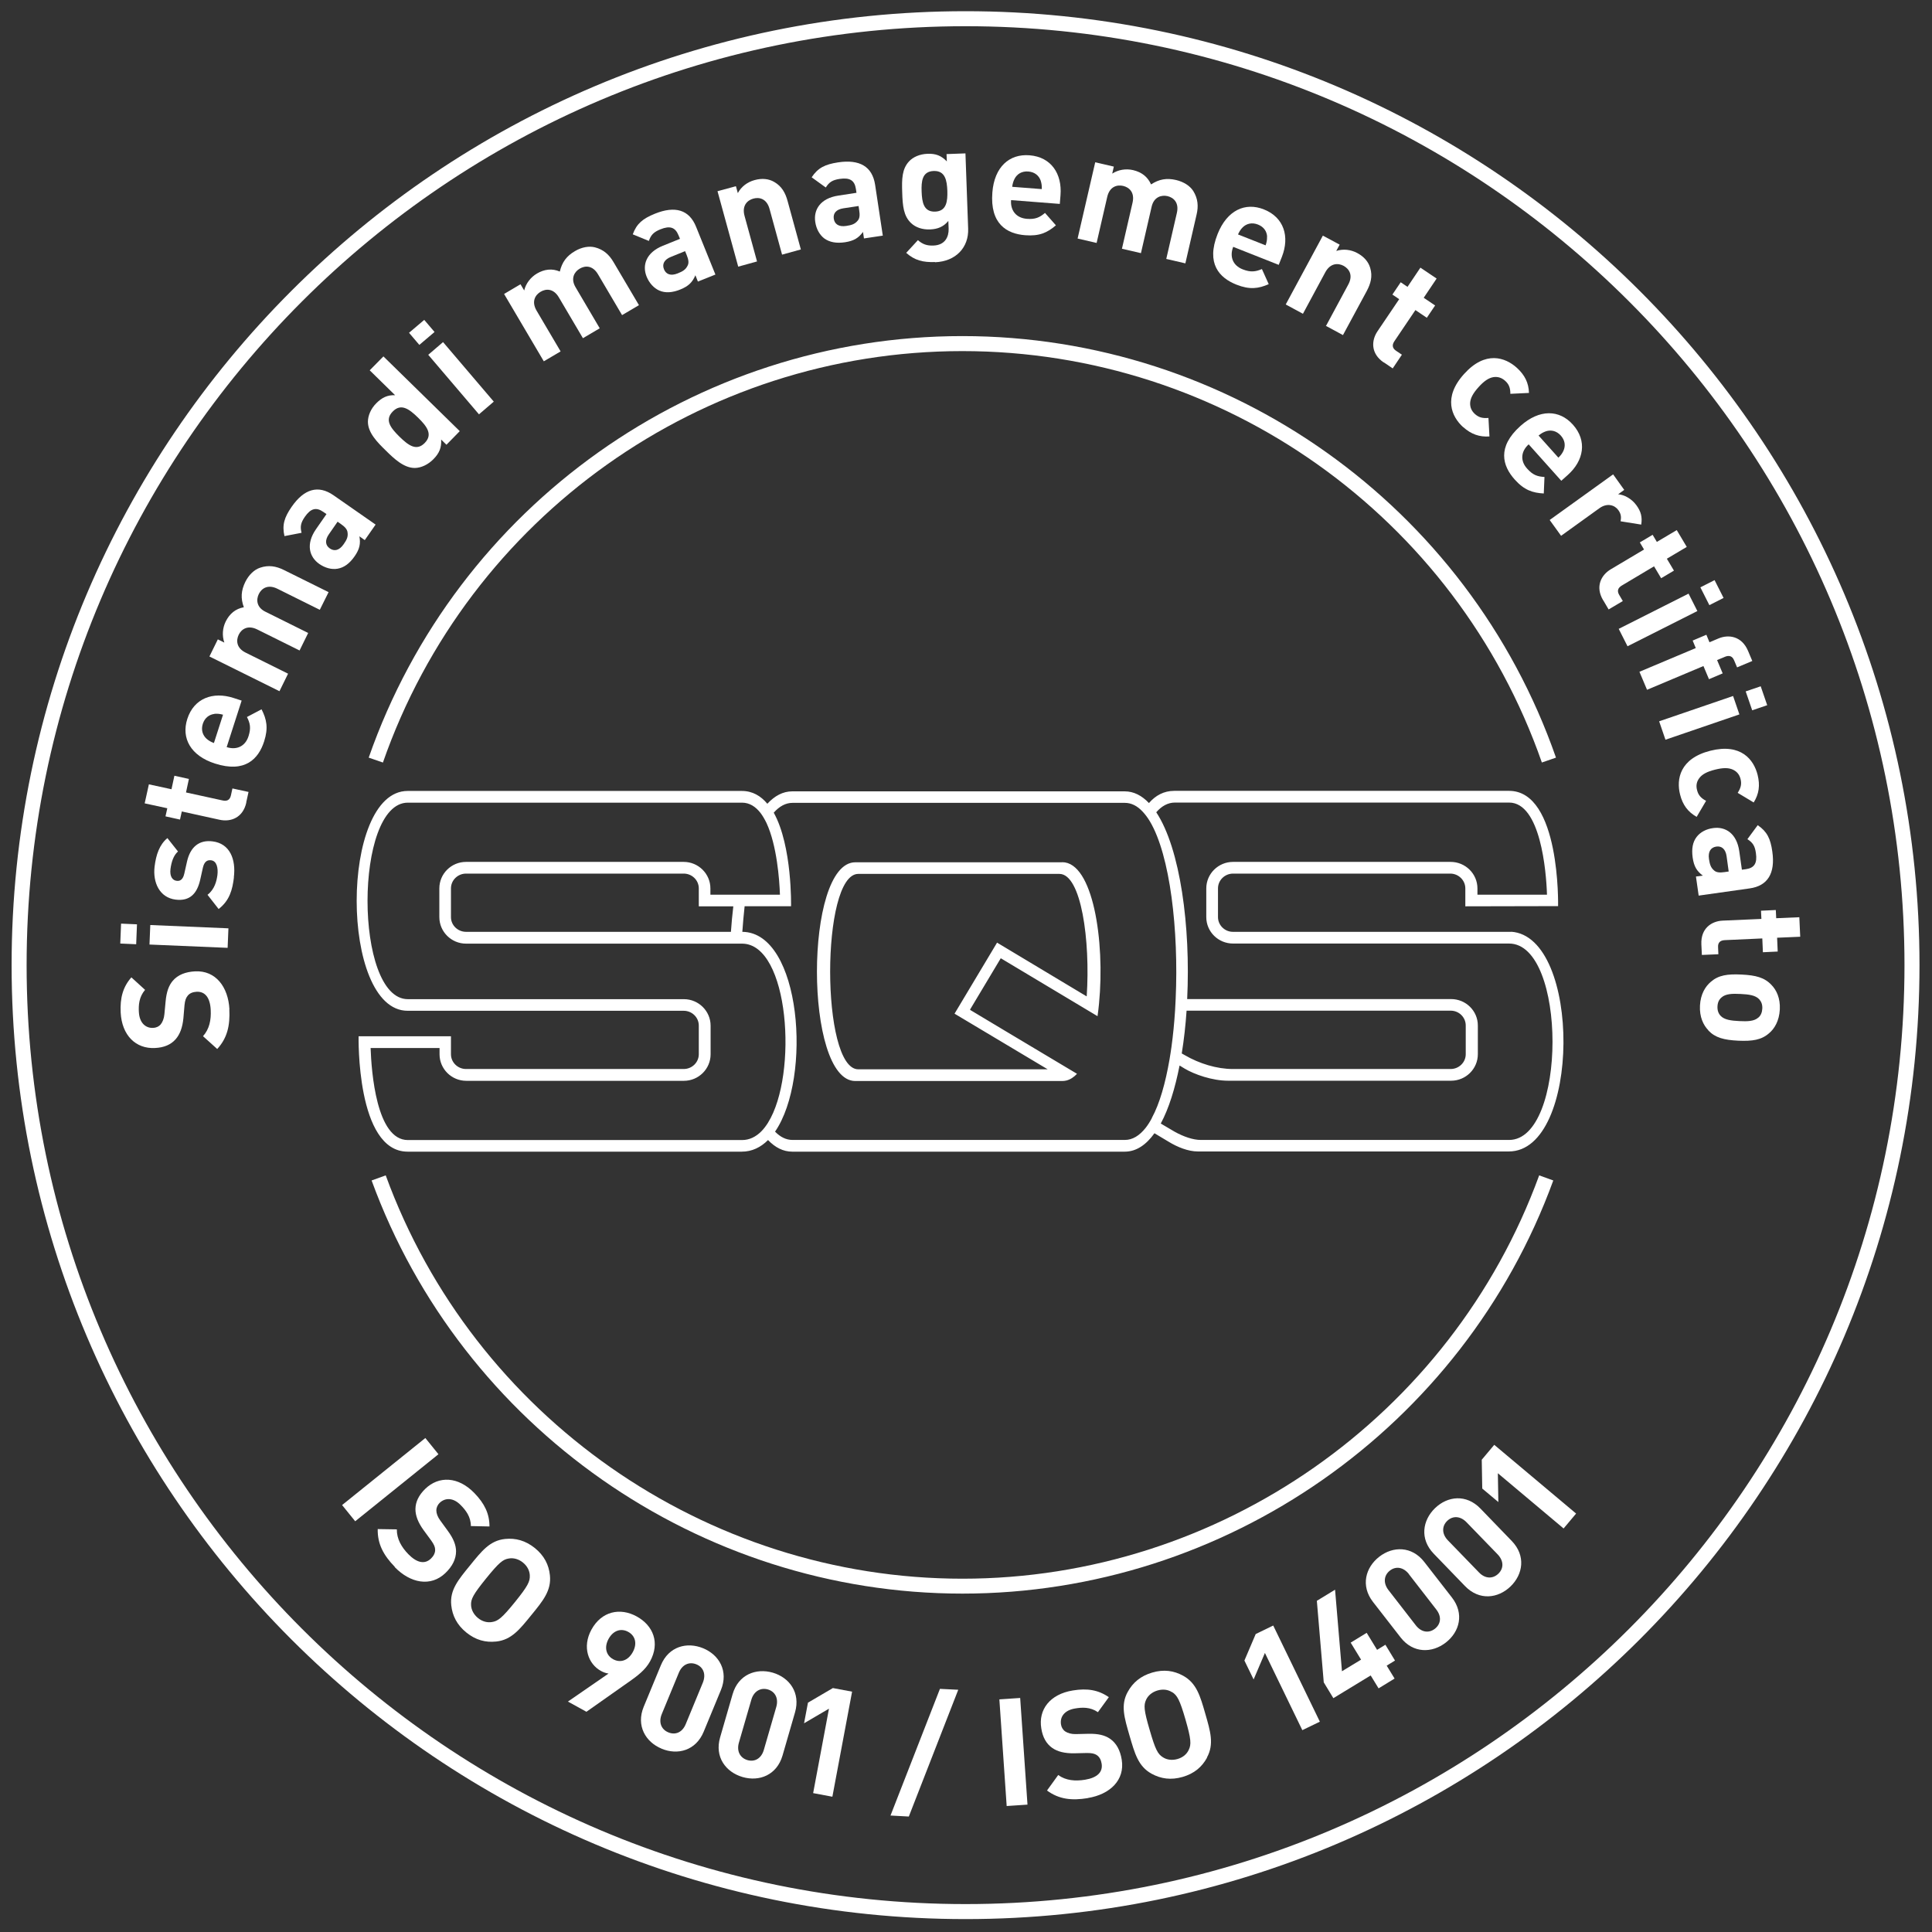 <?xml version="1.0" encoding="UTF-8"?>
<svg id="Ebene_1" data-name="Ebene 1" xmlns="http://www.w3.org/2000/svg" viewBox="0 0 193.09 193.09">
  <rect x="0" y="0" width="193.09" height="193.09" fill="#333333" stroke="none"/>
  <defs>
    <style>
      .cls-1 {
        fill: #fff;
      }
    </style>
  </defs>
  <path class="cls-1" d="M96.5,191.8C43.93,191.8,1.16,149.03,1.16,96.46S43.93,1.12,96.5,1.12s95.34,42.77,95.34,95.34-42.77,95.34-95.34,95.34ZM96.5,2.62C44.75,2.62,2.66,44.72,2.66,96.46s42.1,93.84,93.84,93.84,93.84-42.1,93.84-93.84S148.24,2.62,96.5,2.62Z"/>
  <path class="cls-1" d="M106.16,86.18h-20.68c-5.11,0-5.11,21.86,0,21.86h20.68c.15,0,.29-.02.42-.05.39-.1.74-.33,1.06-.67-5.27-3.14-10.67-6.38-10.67-6.38v-.02s-.02-.02-.02-.02l3.07-5.13s4.92,2.95,9.67,5.79c.06-.41.11-.83.15-1.26.61-6.29-.62-14.13-3.68-14.13ZM108.6,99.57s0,0,0,.01c-4.55-2.73-8.95-5.37-8.95-5.37h0l-4.25,7.1h0s4.46,2.67,9.31,5.56h-18.93c-3.75,0-3.75-19.53,0-19.53h20.1c2.19,0,3.1,6.68,2.73,12.22ZM151.06,93.13c-.06,0-.12,0-.18,0-.01,0-.02,0-.04,0h-.02s-.02,0-.04,0h-27.56c-.82,0-1.49-.67-1.49-1.47v-2.87c0-.82.68-1.48,1.51-1.48h21.72c.82.01,1.49.67,1.49,1.48v1.79h.05s9.22-.02,9.22-.02c0,0,.25-11.52-4.9-11.52h-.02s-.02,0-.04,0h-33.4c-1.05,0-1.88.47-2.53,1.22-.71-.75-1.52-1.17-2.42-1.17h-33.23c-.93,0-1.76.45-2.49,1.24-.65-.78-1.48-1.28-2.55-1.28h-33.4c-6.79,0-6.79,21.97,0,21.97h27.59c.83,0,1.51.66,1.51,1.48v2.86c0,.82-.68,1.48-1.51,1.48h-21.75c-.83,0-1.51-.66-1.51-1.48v-1.79h-9.23s-.25,11.53,4.9,11.53h33.4c1.01,0,1.89-.43,2.62-1.16.71.74,1.51,1.16,2.42,1.16h33.23c1.15,0,2.14-.68,2.97-1.84.79.47,1.3.78,1.42.85.88.54,1.96.97,2.9.97h3s28.1,0,28.1,0c7.2,0,7.28-21.52.22-21.96ZM76.77,112.19c-.21.33-.43.63-.68.88-.55.55-1.19.87-1.93.87h-33.4c-3.14,0-3.64-6.84-3.72-9.2h6.89v.63c0,1.46,1.2,2.65,2.67,2.65h21.75c1.47,0,2.67-1.19,2.67-2.65v-2.86c0-1.46-1.2-2.65-2.67-2.65h-27.59c-5.37,0-5.37-19.64,0-19.64h33.4c.75,0,1.36.4,1.85,1.03.22.29.42.64.6,1.01,1.03,2.22,1.29,5.64,1.34,7.16h-6.95v-.63c0-1.46-1.2-2.65-2.67-2.65h-21.75c-1.48,0-2.67,1.19-2.67,2.65v2.87c0,1.46,1.2,2.65,2.67,2.65h27.55s.03,0,.03,0c4.73,0,5.6,13.09,2.6,17.89ZM73.29,90.58c-.1.83-.18,1.69-.24,2.55h-26.47c-.83,0-1.51-.66-1.51-1.47v-2.87c0-.82.68-1.48,1.51-1.48h21.75c.83,0,1.51.66,1.51,1.48v1.79h3.45ZM115.12,111.75c-.19.36-.4.69-.62.97-.61.77-1.3,1.21-2.08,1.21h-33.21c-.64,0-1.22-.29-1.75-.83,3.72-5.4,2.62-19.92-3.27-19.97.06-.87.14-1.73.23-2.56h4.64s.13-6.01-1.73-9.35c.56-.63,1.18-.98,1.88-.98h33.21c.67,0,1.27.32,1.8.9.25.27.49.59.71.96,2.02,3.39,2.88,10.88,2.57,17.73-.02.39-.04.78-.06,1.16-.08,1.26-.2,2.48-.36,3.64-.06.42-.12.83-.19,1.23-.41,2.38-.99,4.44-1.77,5.87ZM150.84,113.93h-30.83c-.76,0-1.7-.32-2.59-.81-.17-.1-.67-.39-1.41-.83.81-1.5,1.43-3.51,1.88-5.8.26.15.44.26.51.31.95.57,2.75,1.21,4.33,1.21h.19s22.11,0,22.11,0c1.47,0,2.67-1.19,2.67-2.65v-2.87c0-1.46-1.2-2.64-2.67-2.64h-26.38c.35-7.22-.68-15.03-3.09-18.67.53-.61,1.15-.97,1.87-.97h33.39c3.14,0,3.72,6.86,3.79,9.21h-6.95v-.63c0-1.46-1.2-2.65-2.68-2.65h-21.75c-1.47,0-2.67,1.19-2.67,2.65v2.87c0,1.46,1.2,2.64,2.67,2.64h27.59c5.79,0,5.79,19.63,0,19.63ZM118.11,105.27c.22-1.36.38-2.79.48-4.26h26.42c.82.01,1.48.67,1.48,1.48v2.87c0,.82-.68,1.48-1.51,1.48h-21.77c-1.58,0-3.34-.53-4.81-1.39-.05-.03-.15-.09-.3-.17Z"/>
  <g>
    <path class="cls-1" d="M154.1,76.21c-8.59-24.6-31.86-41.12-57.92-41.12s-49.33,16.53-57.91,41.12l-1.42-.49c8.8-25.2,32.64-42.13,59.33-42.13s50.54,16.93,59.33,42.13l-1.42.49Z"/>
    <path class="cls-1" d="M96.19,159.27c-26.3,0-50.03-16.59-59.05-41.29l1.41-.51c8.8,24.11,31.96,40.31,57.64,40.31s48.84-16.2,57.64-40.31l1.41.51c-9.01,24.7-32.75,41.29-59.05,41.29Z"/>
  </g>
  <g>
    <path class="cls-1" d="M22.92,100.87c.08,1.62-.2,2.87-1.21,3.97l-1.42-1.28c.64-.71.82-1.63.77-2.62-.06-1.23-.56-1.86-1.41-1.82-.37.02-.68.14-.88.38-.18.22-.28.46-.33.96l-.11,1.3c-.09.92-.34,1.61-.78,2.11-.48.54-1.16.83-2.06.87-1.9.1-3.31-1.24-3.43-3.55-.07-1.47.23-2.55,1.07-3.51l1.37,1.25c-.61.71-.66,1.52-.62,2.22.06,1.11.7,1.62,1.43,1.58.27-.01.55-.12.75-.35.18-.22.33-.57.37-1.01l.12-1.27c.09-.98.32-1.61.72-2.08.51-.6,1.28-.89,2.22-.94,2.07-.11,3.32,1.56,3.44,3.79Z"/>
    <path class="cls-1" d="M13.61,94.37l-1.59-.07.08-1.99,1.59.07-.08,1.99ZM22.75,94.73l-7.81-.33.08-1.95,7.81.33-.08,1.95Z"/>
    <path class="cls-1" d="M23.38,87.69c-.15,1.22-.42,2.3-1.53,3.16l-1.11-1.42c.72-.56.91-1.38.99-1.98.08-.67-.05-1.4-.63-1.47-.39-.05-.68.13-.82.73l-.27,1.21c-.31,1.38-1.03,2.17-2.46,1.99-1.61-.2-2.29-1.72-2.1-3.3.15-1.21.49-2.19,1.28-2.85l1.06,1.34c-.46.4-.66,1.07-.75,1.74-.1.77.22,1.15.61,1.19.28.04.62-.04.77-.72l.27-1.2c.34-1.51,1.26-2.19,2.56-2.02,1.71.21,2.35,1.77,2.12,3.6Z"/>
    <path class="cls-1" d="M24.62,80.2c-.34,1.55-1.58,1.97-2.67,1.73l-3.78-.83-.18.81-1.45-.32.18-.81-2.26-.49.42-1.9,2.26.49.29-1.35,1.45.32-.29,1.35,3.66.8c.44.1.73-.05.83-.51l.15-.69,1.61.35-.23,1.04Z"/>
    <path class="cls-1" d="M22.66,74.67c.96.31,1.85-.05,2.18-1.1.26-.81.16-1.29-.16-1.91l1.46-.77c.51,1,.69,1.86.26,3.2-.56,1.76-1.91,3.19-4.92,2.22-2.43-.78-3.38-2.54-2.76-4.46.67-2.07,2.56-2.75,4.6-2.1l.83.27-1.5,4.66ZM21.44,71.35c-.51.06-.97.37-1.17.99-.2.63,0,1.15.37,1.49.23.2.42.31.74.43l.91-2.83c-.33-.09-.55-.11-.86-.09Z"/>
    <path class="cls-1" d="M31.95,60.94l-4.23-2.1c-.95-.47-1.58-.03-1.85.52-.27.54-.26,1.33.66,1.78l4.27,2.12-.86,1.75-4.23-2.1c-.95-.47-1.58-.03-1.85.52-.27.55-.26,1.33.7,1.8l4.23,2.1-.86,1.75-7-3.47.84-1.71.65.32c-.24-.69-.18-1.46.14-2.11.39-.78.98-1.27,1.81-1.42-.33-.9-.28-1.66.15-2.54.35-.7.89-1.22,1.47-1.41.84-.29,1.6-.16,2.37.22l4.48,2.22-.87,1.75Z"/>
    <path class="cls-1" d="M36.47,53.99l-.55-.39c.13.73.03,1.27-.48,2-.51.73-1.06,1.13-1.71,1.24-.6.1-1.24-.08-1.81-.47-1.02-.71-1.37-1.99-.34-3.48l1.05-1.51-.32-.22c-.7-.49-1.25-.36-1.84.49-.43.62-.48,1-.33,1.6l-1.71.33c-.25-1.11-.02-1.86.72-2.93,1.25-1.8,2.66-2.2,4.17-1.16l4.22,2.94-1.09,1.56ZM33.74,52.14l-.88,1.27c-.4.58-.35,1.09.1,1.4.44.31.94.22,1.38-.41.31-.44.47-.75.39-1.22-.04-.28-.26-.53-.65-.8l-.34-.24Z"/>
    <path class="cls-1" d="M44.61,44.44l-.52-.51c.05.81-.19,1.37-.77,1.96-.54.55-1.23.87-1.85.88-1.1.01-2.08-.92-2.91-1.74-.84-.82-1.78-1.76-1.79-2.87,0-.61.29-1.31.83-1.85.56-.57,1.13-.85,1.89-.81l-2.54-2.49,1.37-1.39,7.63,7.47-1.33,1.36ZM39.25,41.13c-.82.84-.24,1.61.67,2.51.91.89,1.71,1.47,2.53.63.82-.84.24-1.64-.67-2.53-.91-.89-1.71-1.45-2.53-.61Z"/>
    <path class="cls-1" d="M41.91,34.47l-1.03-1.21,1.52-1.29,1.03,1.21-1.52,1.29ZM47.87,41.41l-5.07-5.95,1.48-1.27,5.07,5.95-1.48,1.27Z"/>
    <path class="cls-1" d="M62.17,31.49l-2.4-4.07c-.54-.92-1.3-.89-1.83-.57-.52.3-.94.97-.42,1.85l2.42,4.11-1.68.99-2.4-4.07c-.54-.92-1.3-.89-1.83-.57-.53.31-.94.97-.4,1.89l2.4,4.07-1.68.99-3.97-6.73,1.64-.97.37.62c.17-.71.65-1.32,1.27-1.69.75-.44,1.52-.53,2.29-.2.22-.93.67-1.55,1.51-2.04.67-.4,1.41-.53,2-.38.86.22,1.43.74,1.86,1.48l2.54,4.3-1.68.99Z"/>
    <path class="cls-1" d="M69.75,28.14l-.25-.63c-.29.68-.66,1.08-1.5,1.42-.82.33-1.5.37-2.11.11-.55-.25-1-.75-1.26-1.38-.47-1.15-.06-2.42,1.62-3.1l1.71-.69-.15-.36c-.32-.79-.85-.98-1.81-.59-.69.28-.95.58-1.15,1.16l-1.61-.66c.39-1.07,1-1.57,2.21-2.06,2.03-.82,3.44-.39,4.12,1.31l1.93,4.77-1.77.71ZM68.47,25.1l-1.43.58c-.65.26-.89.72-.68,1.23.2.5.67.7,1.38.41.5-.2.8-.37,1-.81.12-.26.07-.58-.11-1.02l-.16-.39Z"/>
    <path class="cls-1" d="M78.16,25.44l-1.25-4.56c-.28-1.03-1.03-1.2-1.62-1.03-.59.16-1.16.69-.88,1.72l1.25,4.56-1.88.52-2.07-7.54,1.84-.5.19.69c.35-.66.97-1.11,1.67-1.3.75-.21,1.43-.13,1.96.18.77.44,1.13,1.11,1.35,1.93l1.32,4.82-1.88.52Z"/>
    <path class="cls-1" d="M86.35,23.85l-.1-.67c-.44.6-.9.89-1.79,1.03-.88.13-1.55,0-2.08-.38-.48-.37-.8-.96-.9-1.64-.19-1.23.51-2.37,2.3-2.64l1.82-.28-.06-.39c-.13-.85-.6-1.15-1.62-1-.74.11-1.06.34-1.39.86l-1.41-1.02c.63-.95,1.34-1.29,2.63-1.49,2.17-.33,3.43.42,3.71,2.23l.77,5.09-1.88.28ZM85.81,20.59l-1.53.23c-.7.11-1.03.49-.95,1.04.08.53.49.84,1.25.72.53-.08.87-.18,1.16-.55.18-.22.21-.55.13-1.02l-.06-.42Z"/>
    <path class="cls-1" d="M93.44,26.19c-1.2.04-2.03-.17-2.87-.92l1.17-1.27c.45.4.89.57,1.55.54,1.17-.04,1.54-.88,1.52-1.67l-.03-.79c-.49.59-1.07.82-1.83.85-.76.03-1.43-.2-1.88-.62-.76-.71-.86-1.71-.9-3.07-.05-1.36-.02-2.35.68-3.11.42-.45,1.08-.73,1.85-.76.82-.03,1.37.18,1.93.76l-.03-.73,1.89-.07.27,7.52c.07,1.87-1.22,3.28-3.32,3.36ZM93.31,17.09c-1.15.04-1.24,1.03-1.2,2.07.04,1.03.19,2.03,1.35,1.99,1.15-.04,1.25-1.05,1.22-2.08-.04-1.03-.21-2.02-1.36-1.98Z"/>
    <path class="cls-1" d="M101.05,20c-.08,1,.48,1.78,1.57,1.87.85.07,1.29-.14,1.82-.59l1.09,1.24c-.85.73-1.65,1.1-3.06.99-1.84-.14-3.54-1.12-3.29-4.28.2-2.54,1.69-3.87,3.71-3.71,2.17.17,3.27,1.85,3.1,3.99l-.07.87-4.87-.38ZM104.01,18.05c-.17-.48-.58-.86-1.24-.91-.66-.05-1.12.26-1.36.71-.14.27-.2.48-.25.82l2.96.23c.01-.34-.02-.56-.11-.85Z"/>
    <path class="cls-1" d="M116.56,25.88l1.06-4.6c.24-1.04-.34-1.54-.94-1.68-.58-.13-1.35.06-1.58,1.05l-1.07,4.65-1.9-.44,1.06-4.6c.24-1.04-.34-1.54-.94-1.68-.6-.14-1.35.06-1.59,1.1l-1.06,4.6-1.9-.44,1.76-7.62,1.86.43-.16.7c.62-.4,1.38-.51,2.08-.35.85.2,1.46.66,1.8,1.43.8-.52,1.55-.66,2.5-.44.76.18,1.39.58,1.72,1.1.47.76.53,1.52.33,2.36l-1.12,4.87-1.9-.44Z"/>
    <path class="cls-1" d="M123.25,24.67c-.37.94-.07,1.85.95,2.25.8.31,1.28.24,1.92-.03l.68,1.51c-1.03.45-1.9.57-3.22.05-1.72-.68-3.06-2.11-1.89-5.06.94-2.37,2.75-3.21,4.63-2.46,2.02.8,2.58,2.73,1.8,4.73l-.32.81-4.55-1.8ZM126.64,23.67c-.02-.51-.3-.99-.92-1.23-.61-.24-1.15-.08-1.51.27-.22.22-.33.4-.48.72l2.76,1.09c.11-.33.15-.54.14-.85Z"/>
    <path class="cls-1" d="M132.51,32.6l2.24-4.16c.51-.94.08-1.57-.46-1.87-.54-.29-1.32-.3-1.83.63l-2.24,4.16-1.72-.93,3.71-6.88,1.68.9-.34.63c.71-.23,1.47-.13,2.1.21.69.37,1.12.89,1.29,1.48.26.85.05,1.58-.35,2.33l-2.37,4.39-1.72-.93Z"/>
    <path class="cls-1" d="M138.3,36.23c-1.32-.89-1.25-2.2-.63-3.12l2.17-3.21-.68-.46.83-1.23.68.46,1.29-1.92,1.62,1.09-1.29,1.92,1.14.77-.83,1.23-1.14-.77-2.1,3.11c-.25.37-.22.7.17.96l.58.39-.92,1.37-.88-.6Z"/>
    <path class="cls-1" d="M146.23,42.69c-1.16-1.05-2.03-2.97.1-5.32,2.12-2.35,4.11-1.66,5.27-.61.8.73,1.18,1.51,1.21,2.51l-1.86.09c0-.59-.14-.96-.52-1.3-.35-.31-.72-.43-1.17-.37-.47.08-.93.38-1.48.99-.55.61-.82,1.1-.85,1.58-.02.45.14.81.48,1.12.38.34.75.44,1.35.39l.1,1.85c-1,.07-1.83-.22-2.63-.94Z"/>
    <path class="cls-1" d="M152.78,44.41c-.75.67-.89,1.62-.15,2.43.57.64,1.03.79,1.73.83l-.07,1.65c-1.12-.06-1.96-.34-2.9-1.39-1.23-1.37-1.79-3.25.57-5.36,1.9-1.7,3.89-1.64,5.24-.13,1.45,1.62,1.09,3.6-.51,5.03l-.65.58-3.26-3.64ZM156.26,45.04c.21-.47.17-1.02-.27-1.51-.44-.49-.99-.58-1.47-.43-.29.1-.48.21-.75.43l1.98,2.21c.25-.24.37-.41.51-.69Z"/>
    <path class="cls-1" d="M161.97,52.09c.07-.42.05-.72-.23-1.11-.35-.49-1.1-.76-1.9-.18l-3.82,2.75-1.14-1.58,6.34-4.56,1.11,1.55-.61.44c.58.04,1.34.42,1.83,1.1.45.62.6,1.17.48,1.93l-2.06-.33Z"/>
    <path class="cls-1" d="M160.22,59.99c-.81-1.37-.19-2.52.76-3.09l3.33-1.98-.42-.71,1.28-.76.42.71,1.99-1.18,1,1.68-1.99,1.18.71,1.19-1.28.76-.71-1.19-3.22,1.92c-.39.23-.5.54-.26.94l.36.61-1.42.84-.54-.92Z"/>
    <path class="cls-1" d="M161.78,62.85l6.98-3.52.88,1.74-6.98,3.52-.88-1.74ZM169.94,58.7l1.42-.72.9,1.78-1.42.72-.9-1.78Z"/>
    <path class="cls-1" d="M170.24,66.57l-5.63,2.37-.76-1.8,5.63-2.37-.31-.75,1.37-.58.31.75.9-.38c1.02-.43,2.33-.23,2.95,1.23l.43,1.02-1.52.64-.3-.71c-.18-.43-.5-.52-.91-.35l-.79.33.56,1.33-1.37.58-.56-1.33Z"/>
    <path class="cls-1" d="M165.82,72.09l7.39-2.53.63,1.84-7.39,2.53-.63-1.84ZM174.47,69.1l1.5-.51.65,1.89-1.5.51-.65-1.89Z"/>
    <path class="cls-1" d="M167.91,79.4c-.38-1.51-.04-3.59,3.03-4.37,3.07-.77,4.34.9,4.72,2.41.26,1.05.14,1.91-.39,2.76l-1.6-.96c.32-.5.41-.88.29-1.37-.11-.45-.36-.76-.77-.95-.44-.2-.98-.2-1.78,0-.8.2-1.29.46-1.58.85-.27.36-.34.75-.22,1.2.12.49.38.79.9,1.07l-.94,1.6c-.87-.49-1.4-1.19-1.66-2.24Z"/>
    <path class="cls-1" d="M169.51,87.6l.67-.09c-.59-.45-.88-.9-1.01-1.8-.12-.88,0-1.55.4-2.07.37-.48.96-.79,1.65-.88,1.23-.17,2.36.53,2.61,2.33l.26,1.83.39-.05c.85-.12,1.16-.59,1.01-1.61-.1-.74-.33-1.06-.85-1.39l1.03-1.4c.94.64,1.28,1.35,1.46,2.64.31,2.17-.46,3.43-2.27,3.68l-5.09.72-.27-1.89ZM172.77,87.1l-.21-1.53c-.1-.7-.48-1.04-1.03-.96-.53.08-.84.48-.73,1.24.08.53.17.87.54,1.17.22.18.54.21,1.02.14l.42-.06Z"/>
    <path class="cls-1" d="M170.04,94.37c-.07-1.59,1.02-2.31,2.13-2.36l3.87-.17-.04-.82,1.48-.07.04.82,2.31-.1.09,1.95-2.31.1.06,1.38-1.48.07-.06-1.38-3.75.17c-.45.02-.7.24-.67.71l.03.7-1.65.07-.05-1.06Z"/>
    <path class="cls-1" d="M170.74,102.97c-.49-.5-.9-1.32-.84-2.47.06-1.15.54-1.91,1.08-2.37.77-.67,1.66-.8,3.08-.73,1.41.07,2.28.29,2.98,1.03.49.5.9,1.31.84,2.46-.06,1.15-.54,1.93-1.08,2.38-.77.67-1.66.8-3.07.74-1.42-.07-2.3-.29-3-1.03ZM175.74,101.7c.24-.21.37-.51.39-.9.02-.39-.09-.68-.3-.92-.38-.42-1.06-.5-1.87-.54-.81-.04-1.5-.03-1.92.36-.24.21-.37.49-.39.88-.02.39.09.7.3.93.38.42,1.07.5,1.88.54.81.04,1.49.03,1.91-.36Z"/>
  </g>
  <g>
    <path class="cls-1" d="M34.19,150.42l8.32-6.7,1.31,1.62-8.32,6.7-1.31-1.62Z"/>
    <path class="cls-1" d="M39.46,156.6c-1.13-1.16-1.74-2.29-1.71-3.78l1.91.03c-.01.95.46,1.77,1.15,2.48.86.88,1.65,1.03,2.26.44.27-.26.42-.56.42-.86,0-.29-.1-.53-.39-.94l-.77-1.05c-.54-.75-.81-1.43-.81-2.1.01-.72.33-1.38.97-2.01,1.37-1.33,3.31-1.25,4.92.41,1.02,1.05,1.51,2.07,1.51,3.34l-1.86-.04c0-.93-.51-1.58-1-2.08-.77-.8-1.59-.75-2.12-.24-.19.19-.33.45-.33.76,0,.29.13.65.39,1l.75,1.03c.58.79.82,1.42.83,2.04,0,.79-.37,1.51-1.05,2.17-1.48,1.44-3.53,1.02-5.08-.58Z"/>
    <path class="cls-1" d="M49.58,164.06c-1.05.11-2.03-.14-2.97-.9-.94-.76-1.4-1.68-1.51-2.73-.16-1.52.7-2.54,1.87-3.97,1.16-1.43,1.98-2.49,3.5-2.65,1.06-.11,2.04.15,2.99.91.94.77,1.39,1.67,1.5,2.72.16,1.52-.69,2.55-1.86,3.98-1.16,1.43-1.99,2.48-3.51,2.64ZM52.95,157.45c-.02-.46-.24-.92-.68-1.28-.44-.36-.96-.49-1.41-.41-.6.09-.99.41-2.29,2.01-1.29,1.6-1.52,2.05-1.49,2.65.02.46.25.93.69,1.29.44.36.95.48,1.4.4.6-.09,1-.4,2.3-2,1.29-1.6,1.51-2.06,1.48-2.66Z"/>
    <path class="cls-1" d="M62.81,168.12l-4.2,2.96-1.85-1.02,4.06-2.8c-.27-.03-.54-.14-.76-.26-1.26-.69-1.9-2.39-.95-4.13,1.01-1.84,2.86-2.23,4.52-1.32,1.66.91,2.35,2.64,1.34,4.49-.47.86-1.26,1.45-2.14,2.07ZM62.78,163.09c-.7-.38-1.48-.16-1.96.71-.45.83-.26,1.63.46,2.03.7.38,1.48.16,1.96-.71.48-.87.24-1.65-.46-2.03Z"/>
    <path class="cls-1" d="M66.13,174.77c-1.61-.66-2.57-2.3-1.8-4.18l1.72-4.16c.78-1.89,2.61-2.36,4.22-1.7,1.61.66,2.56,2.29,1.78,4.18l-1.72,4.16c-.78,1.89-2.6,2.37-4.21,1.7ZM70.24,168.18c.34-.83.07-1.55-.64-1.84-.71-.29-1.42.01-1.76.85l-1.7,4.12c-.34.83-.05,1.54.66,1.83.71.29,1.4,0,1.74-.84l1.7-4.12Z"/>
    <path class="cls-1" d="M74.21,177.6c-1.67-.49-2.81-2-2.24-3.96l1.25-4.32c.57-1.96,2.34-2.63,4.01-2.15,1.67.49,2.79,2,2.23,3.96l-1.25,4.32c-.57,1.96-2.33,2.64-4,2.15ZM77.58,170.61c.25-.86-.1-1.54-.83-1.76-.73-.21-1.41.17-1.66,1.03l-1.24,4.28c-.25.86.12,1.53.85,1.75.73.21,1.39-.16,1.64-1.02l1.24-4.28Z"/>
    <path class="cls-1" d="M81.27,179.2l1.58-8.43-2.49,1.46.39-2.06,2.49-1.46,1.92.36-1.97,10.5-1.92-.36Z"/>
    <path class="cls-1" d="M90.83,181.55l-1.83-.1,4.94-12.66,1.83.09-4.94,12.67Z"/>
    <path class="cls-1" d="M100.61,180.5l-.73-10.66,2.08-.14.73,10.66-2.08.14Z"/>
    <path class="cls-1" d="M108.71,179.71c-1.6.26-2.87.12-4.07-.76l1.12-1.55c.77.56,1.71.63,2.69.47,1.21-.2,1.79-.76,1.65-1.61-.06-.37-.21-.66-.47-.84-.24-.16-.49-.22-.99-.22l-1.3.03c-.92.01-1.64-.16-2.18-.54-.59-.42-.95-1.06-1.09-1.95-.31-1.88.87-3.42,3.15-3.79,1.45-.24,2.56-.05,3.6.67l-1.09,1.5c-.77-.53-1.58-.49-2.28-.37-1.1.18-1.53.87-1.41,1.6.04.27.18.53.43.7.24.16.61.27,1.04.26l1.27-.03c.98-.02,1.63.14,2.15.49.65.44,1.03,1.17,1.18,2.1.33,2.04-1.18,3.47-3.39,3.83Z"/>
    <path class="cls-1" d="M120.64,175.66c-.51.93-1.27,1.59-2.44,1.93s-2.18.19-3.11-.32c-1.34-.74-1.68-2.03-2.2-3.8-.51-1.77-.92-3.05-.18-4.38.51-.93,1.29-1.59,2.45-1.93,1.17-.34,2.16-.19,3.09.32,1.34.74,1.7,2.02,2.21,3.79.51,1.77.9,3.05.16,4.39ZM117.13,169.12c-.38-.25-.89-.33-1.44-.17-.55.16-.95.51-1.14.92-.26.55-.23,1.05.35,3.02.57,1.97.81,2.42,1.33,2.74.38.25.91.33,1.46.17.55-.16.93-.5,1.12-.92.26-.54.24-1.05-.33-3.03-.57-1.97-.83-2.42-1.34-2.74Z"/>
    <path class="cls-1" d="M130.16,172.92l-3.74-7.72-1.13,2.65-.92-1.89,1.13-2.65,1.75-.85,4.66,9.61-1.76.85Z"/>
    <path class="cls-1" d="M138.59,166.47l.79,1.29-1.6.98-.79-1.29-3.73,2.27-.96-1.58-.69-8.15,1.82-1.11.69,8.15,1.91-1.16-1.04-1.7,1.6-.98,1.04,1.7.83-.51.96,1.58-.83.51Z"/>
    <path class="cls-1" d="M144.5,164.16c-1.37,1.07-3.27,1.1-4.52-.51l-2.76-3.55c-1.25-1.61-.75-3.44.62-4.51,1.37-1.07,3.26-1.09,4.51.52l2.76,3.55c1.25,1.61.77,3.43-.61,4.5ZM140.82,157.33c-.55-.71-1.31-.83-1.91-.36-.6.47-.69,1.24-.14,1.95l2.73,3.52c.55.71,1.31.81,1.91.34.6-.47.69-1.22.13-1.93l-2.73-3.52Z"/>
    <path class="cls-1" d="M150.97,158.55c-1.25,1.21-3.13,1.44-4.55-.03l-3.13-3.24c-1.42-1.47-1.12-3.34.13-4.55,1.25-1.21,3.12-1.43,4.54.04l3.13,3.24c1.42,1.47,1.13,3.33-.12,4.54ZM146.58,152.15c-.62-.65-1.39-.68-1.94-.15-.55.53-.55,1.31.07,1.95l3.1,3.2c.62.65,1.39.66,1.94.13.55-.53.55-1.28-.07-1.93l-3.1-3.2Z"/>
    <path class="cls-1" d="M156.27,152.76l-6.57-5.52.05,2.88-1.61-1.35-.05-2.88,1.25-1.49,8.18,6.87-1.25,1.49Z"/>
  </g>
</svg>